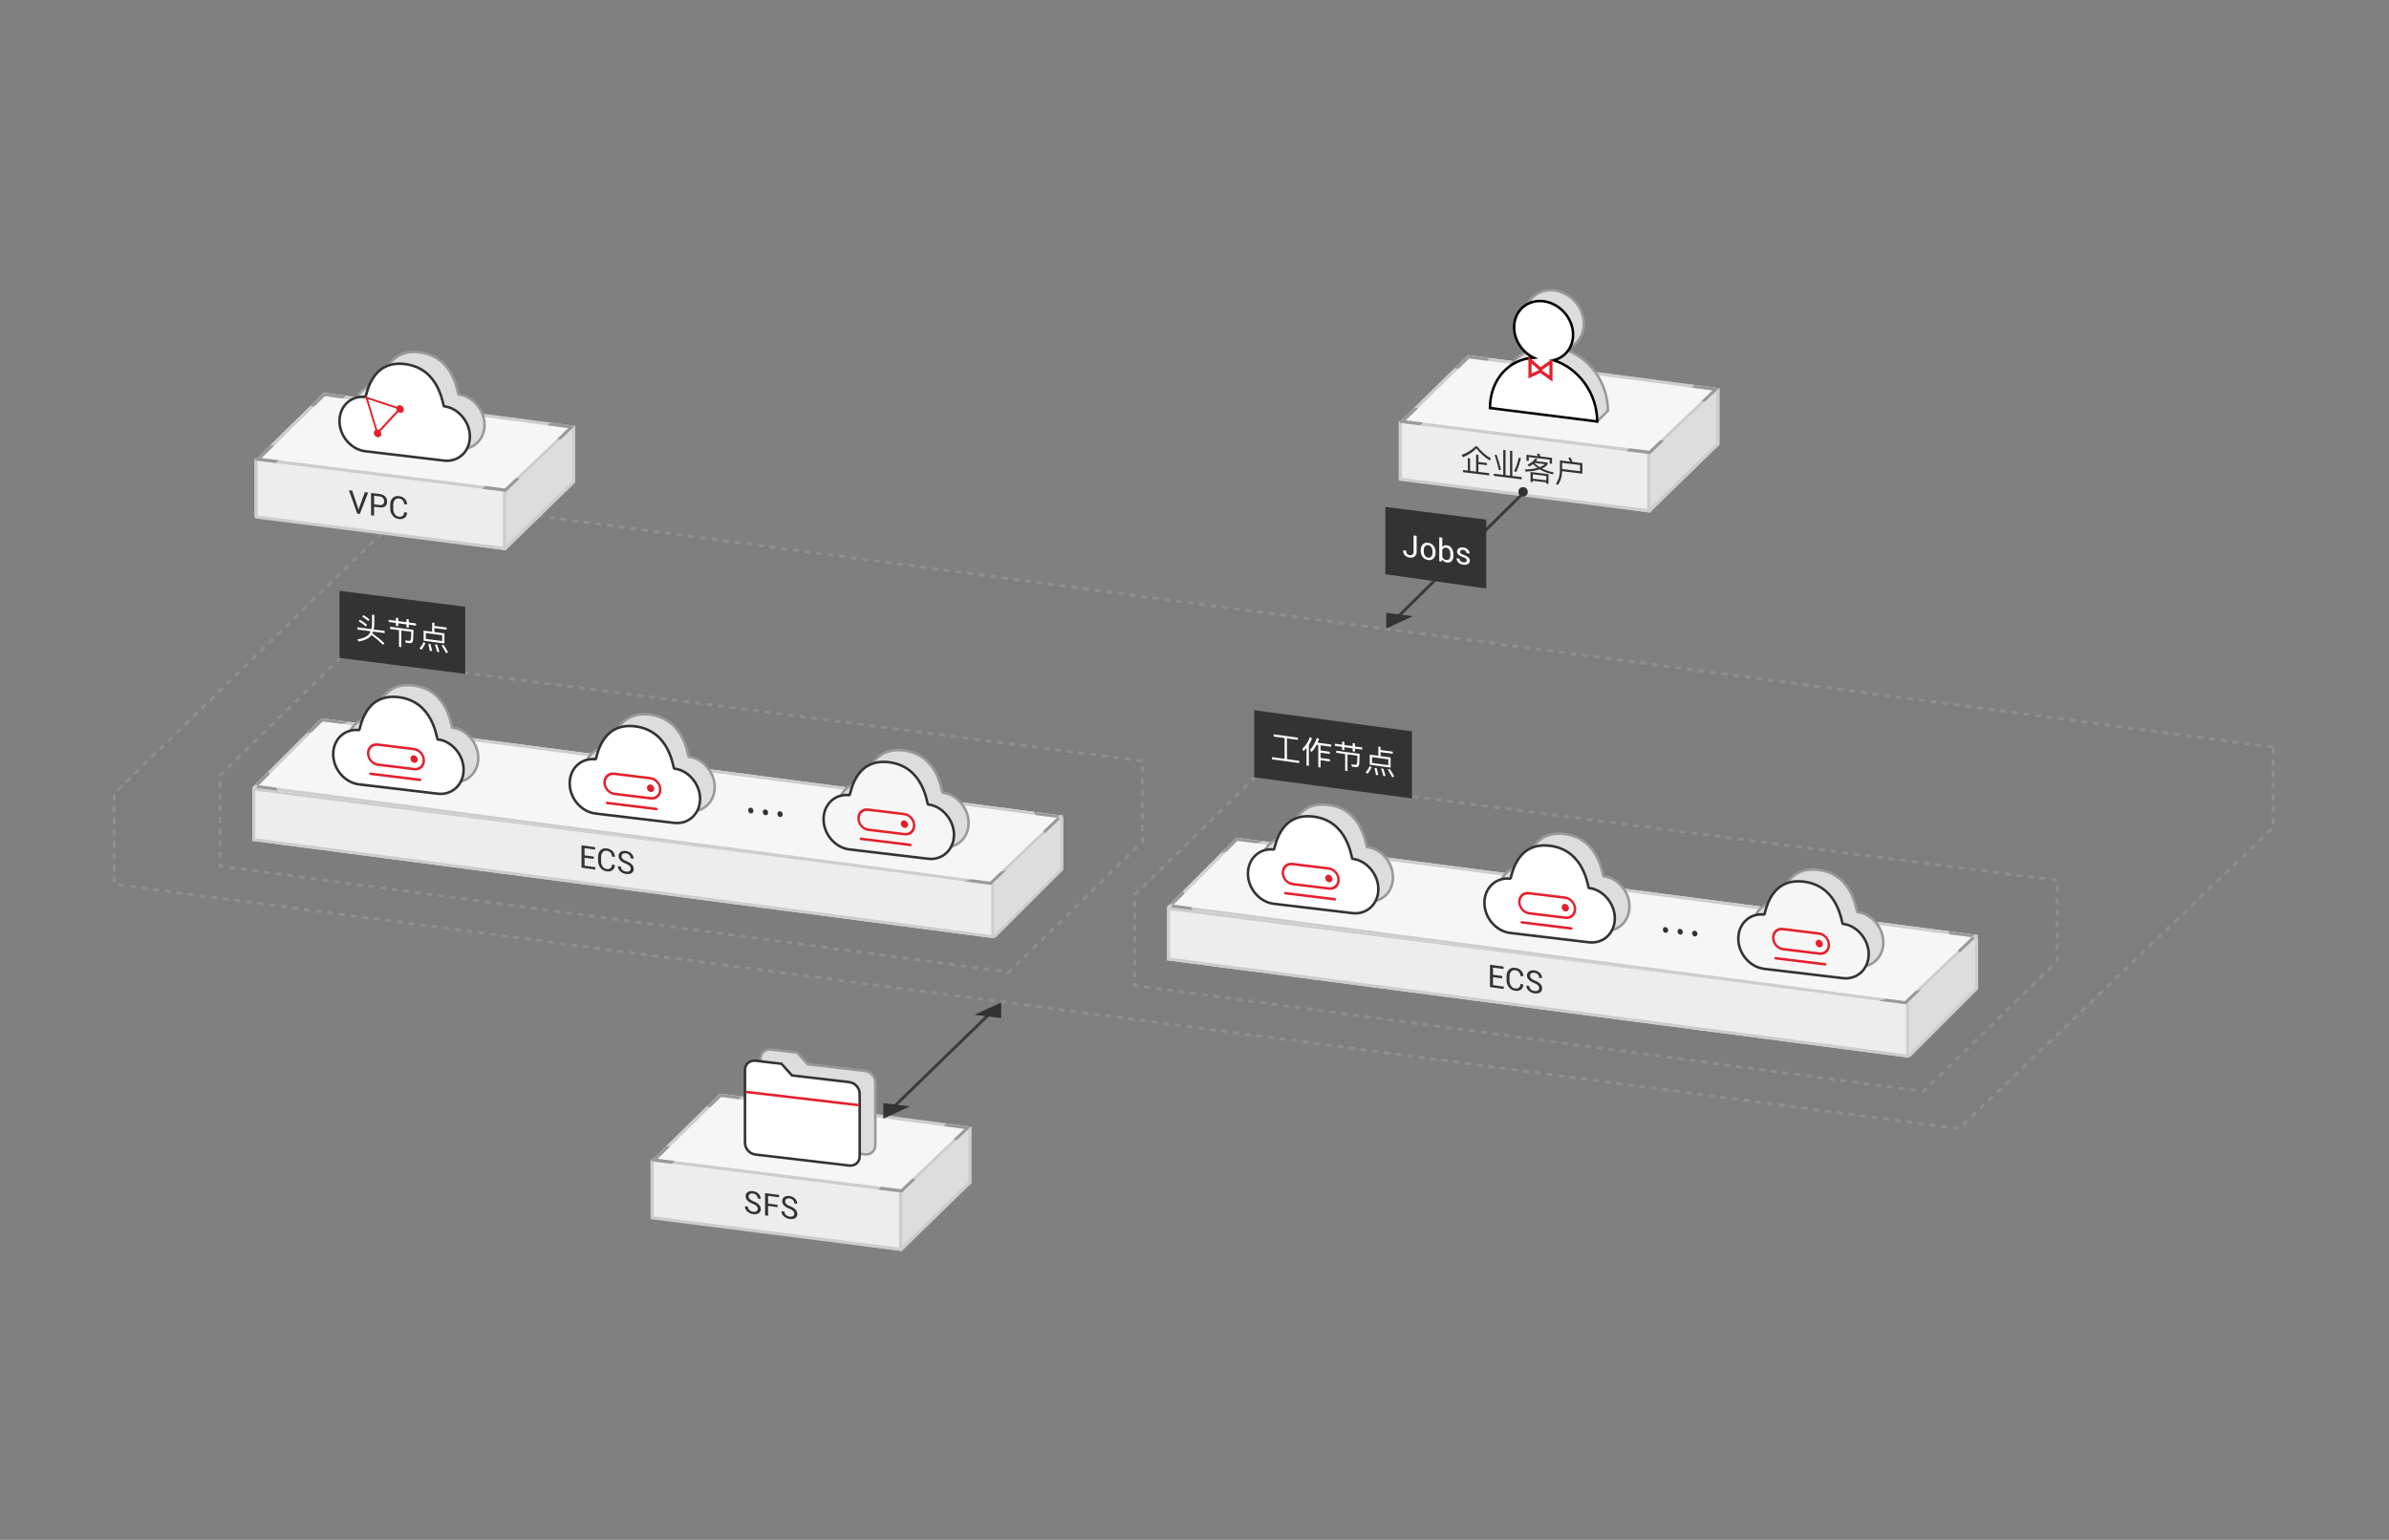 <?xml version="1.0" encoding="UTF-8" standalone="no"?>
<svg width="760px" height="490px" viewBox="0 0 760 490" version="1.1" xmlns="http://www.w3.org/2000/svg" xmlns:xlink="http://www.w3.org/1999/xlink">
    <rect x="0" y="0" width="760" height="490" fill="#808080" stroke="none"/>
    <!-- Generator: Sketch 46.2 (44496) - http://www.bohemiancoding.com/sketch -->
    <title>HPC  HPC  HPC 中文</title>
    <desc>Created with Sketch.</desc>
    <defs>
        <polyline id="path-1" points="0.301 22.569 0.301 39.569 236.301 70.569 236.301 52.569"></polyline>
        <polygon id="path-2" points="22.301 0.569 258.301 31.569 235.301 53.569 0.301 22.569"></polygon>
        <polyline id="path-3" points="0.301 22.569 0.301 39.569 236.301 70.569 236.301 52.569"></polyline>
        <polygon id="path-4" points="22.301 0.569 258.301 31.569 235.301 53.569 0.301 22.569"></polygon>
    </defs>
    <g id="架构图" stroke="none" stroke-width="1" fill="none" fill-rule="evenodd">
        <g id="2-SFS" transform="translate(-2485, -2468)">
            <g id="Group-20" transform="translate(2521, 2560)">
                <g id="Group-14-Copy">
                    <path d="M687.107,145.742 L96.357,67.031 L0.348,160.574 L0.348,189.352 L587.244,267.139 L687.107,171.343 L687.107,145.742 Z" id="Combined-Shape-Copy-8" stroke="#999999" stroke-width="0.931" fill-opacity="0.05" fill="#666666" opacity="0.582" stroke-dasharray="1.863"></path>
                    <path d="M327.406,150.15 L72.605,117 L34,154.715 L34,183.608 L284.947,217.318 L327.406,175.846 L327.406,150.15 Z" id="Combined-Shape-Copy-8" stroke="#999999" stroke-width="0.931" fill-opacity="0.05" fill="#666666" opacity="0.582" stroke-dasharray="1.863"></path>
                    <path d="M618.406,188.15 L363.605,155 L325,192.715 L325,221.608 L575.947,255.318 L618.406,213.846 L618.406,188.15 Z" id="Combined-Shape-Copy-9" stroke="#999999" stroke-width="0.931" fill-opacity="0.05" fill="#666666" opacity="0.582" stroke-dasharray="1.863"></path>
                    <g id="ECS-Copy" transform="translate(44, 126)">
                        <g id="Group-Copy" transform="translate(0, 10)">
                            <polyline id="Rectangle-29-Copy-4" fill="#DDDDDD" points="235.801 52.569 235.801 70.069 257.801 49.069 257.801 31.569"></polyline>
                            <g id="Rectangle-29-Copy-4">
                                <use fill="#EDEDED" fill-rule="evenodd" xlink:href="#path-1"></use>
                                <path stroke="#CDCDCD" stroke-width="0.931" d="M0.767,23.098 L0.767,39.161 L235.835,70.038 L235.835,52.979 L0.767,23.098 Z"></path>
                            </g>
                            <g id="Rectangle-29-Copy-4">
                                <use fill="#F6F6F7" fill-rule="evenodd" xlink:href="#path-2"></use>
                                <path stroke="#CDCDCD" stroke-width="0.931" d="M22.468,1.061 L1.298,22.231 L235.14,53.078 L257.277,31.904 L22.468,1.061 Z"></path>
                            </g>
                            <path d="M257.437,32.395 L252.362,37.25 L251.92,36.383 L256.252,32.24 L257.437,32.395 Z M257.116,31.414 L248.833,30.326 L249.346,31.332 L256.252,32.24 L257.116,31.414 Z M257.437,32.395 L252.362,37.25 L251.92,36.383 L256.252,32.24 L257.437,32.395 Z M257.116,31.414 L248.833,30.326 L249.346,31.332 L256.252,32.24 L257.116,31.414 Z M238.308,49.404 L240.168,48.913 L235.301,53.569 L226.781,52.445 L229.155,51.819 L234.98,52.587 L238.308,49.404 Z M238.308,49.404 L240.168,48.913 L235.301,53.569 L226.781,52.445 L229.155,51.819 L234.98,52.587 L238.308,49.404 Z M5.797,18.39 L5.365,17.505 L1.131,21.739 L2.295,21.893 L5.797,18.39 Z M2.295,21.893 L7.871,22.628 L8.362,23.633 L1.465,22.723 L2.295,21.893 Z M5.797,18.39 L5.365,17.505 L1.131,21.739 L2.295,21.893 L5.797,18.39 Z M7.871,22.628 L8.362,23.633 L1.465,22.723 L2.295,21.893 L7.871,22.628 Z M28.691,2.348 L31.003,1.712 L22.301,0.569 L17.424,5.446 L19.241,4.946 L22.635,1.553 L28.691,2.348 Z M28.691,2.348 L31.003,1.712 L22.301,0.569 L17.424,5.446 L19.241,4.946 L22.635,1.553 L28.691,2.348 Z" id="Rectangle-29-Copy-4" fill="#999999" fill-rule="nonzero"></path>
                            <polyline id="Path-3" stroke="#CDCDCD" points="257.801 32.069 257.801 48.569 236.301 70.069"></polyline>
                        </g>
                        <g id="Group" transform="translate(26, 0)">
                            <path d="M37.899,13.557 C37.523,13.523 36.69,1.442 25.4,0.102 C14.316,-1.214 13.278,10.634 12.902,10.59 C8.348,10.049 4.657,13.477 4.657,18.244 C4.657,23.012 8.348,27.315 12.902,27.856 L37.899,30.823 C42.452,31.364 46.144,27.937 46.144,23.17 C46.144,18.402 42.261,13.972 37.899,13.557 Z" id="Fill-1-Copy" stroke="#999999" stroke-width="0.81" fill="#DDDDDD"></path>
                            <path d="M33.243,17.297 C32.866,17.263 32.033,5.182 20.744,3.842 C9.659,2.526 8.621,14.374 8.245,14.33 C3.692,13.789 0,17.217 0,21.984 C0,26.752 3.692,31.055 8.245,31.596 L33.243,34.563 C37.796,35.104 41.487,31.677 41.487,26.91 C41.487,22.142 37.604,17.711 33.243,17.297 Z" id="Fill-1" stroke="#333333" stroke-width="0.81" fill="#FFFFFF"></path>
                            <g id="服务图标3.0_弹性云服务器" transform="translate(19.835, 24.615) rotate(7) translate(-19.835, -24.615) translate(9.835, 19.115)" fill-rule="nonzero" fill="#E41F2B">
                                <path d="M18.368,9.658 L2.489,9.658 C2.275,9.658 2.125,9.836 2.155,10.054 C2.185,10.272 2.384,10.45 2.598,10.45 L18.476,10.45 C18.69,10.45 18.84,10.272 18.81,10.054 C18.78,9.836 18.582,9.658 18.368,9.658 Z M15.57,2.538 C14.927,2.538 14.479,3.07 14.569,3.725 C14.659,4.38 15.253,4.912 15.896,4.912 C16.538,4.912 16.987,4.38 16.897,3.725 C16.807,3.071 16.212,2.538 15.57,2.538 Z M15.244,0.165 L3.602,0.165 C1.674,0.165 0.329,1.759 0.599,3.725 C0.869,5.691 2.651,7.285 4.58,7.285 L16.222,7.285 C18.15,7.285 19.495,5.691 19.225,3.725 C18.955,1.759 17.173,0.165 15.244,0.165 Z M16.113,6.494 L4.471,6.494 C2.973,6.494 1.584,5.252 1.375,3.725 C1.165,2.198 2.213,0.956 3.711,0.956 L15.352,0.956 C16.85,0.956 18.239,2.198 18.449,3.725 C18.659,5.252 17.611,6.494 16.113,6.494 Z" id="Shape"></path>
                            </g>
                        </g>
                        <g id="Group" transform="translate(101.229, 9.285)">
                            <path d="M37.899,13.557 C37.523,13.523 36.69,1.442 25.4,0.102 C14.316,-1.214 13.278,10.634 12.902,10.59 C8.348,10.049 4.657,13.477 4.657,18.244 C4.657,23.012 8.348,27.315 12.902,27.856 L37.899,30.823 C42.452,31.364 46.144,27.937 46.144,23.17 C46.144,18.402 42.261,13.972 37.899,13.557 Z" id="Fill-1-Copy" stroke="#999999" stroke-width="0.81" fill="#DDDDDD"></path>
                            <path d="M33.243,17.297 C32.866,17.263 32.033,5.182 20.744,3.842 C9.659,2.526 8.621,14.374 8.245,14.33 C3.692,13.789 0,17.217 0,21.984 C0,26.752 3.692,31.055 8.245,31.596 L33.243,34.563 C37.796,35.104 41.487,31.677 41.487,26.91 C41.487,22.142 37.604,17.711 33.243,17.297 Z" id="Fill-1" stroke="#333333" stroke-width="0.81" fill="#FFFFFF"></path>
                            <g id="服务图标3.0_弹性云服务器" transform="translate(19.835, 24.615) rotate(7) translate(-19.835, -24.615) translate(9.835, 19.115)" fill-rule="nonzero" fill="#E41F2B">
                                <path d="M18.368,9.658 L2.489,9.658 C2.275,9.658 2.125,9.836 2.155,10.054 C2.185,10.272 2.384,10.45 2.598,10.45 L18.476,10.45 C18.69,10.45 18.84,10.272 18.81,10.054 C18.78,9.836 18.582,9.658 18.368,9.658 Z M15.57,2.538 C14.927,2.538 14.479,3.07 14.569,3.725 C14.659,4.38 15.253,4.912 15.896,4.912 C16.538,4.912 16.987,4.38 16.897,3.725 C16.807,3.071 16.212,2.538 15.57,2.538 Z M15.244,0.165 L3.602,0.165 C1.674,0.165 0.329,1.759 0.599,3.725 C0.869,5.691 2.651,7.285 4.58,7.285 L16.222,7.285 C18.15,7.285 19.495,5.691 19.225,3.725 C18.955,1.759 17.173,0.165 15.244,0.165 Z M16.113,6.494 L4.471,6.494 C2.973,6.494 1.584,5.252 1.375,3.725 C1.165,2.198 2.213,0.956 3.711,0.956 L15.352,0.956 C16.85,0.956 18.239,2.198 18.449,3.725 C18.659,5.252 17.611,6.494 16.113,6.494 Z" id="Shape"></path>
                            </g>
                        </g>
                        <g id="Group" transform="translate(181.996, 20.7)">
                            <path d="M37.899,13.557 C37.523,13.523 36.69,1.442 25.4,0.102 C14.316,-1.214 13.278,10.634 12.902,10.59 C8.348,10.049 4.657,13.477 4.657,18.244 C4.657,23.012 8.348,27.315 12.902,27.856 L37.899,30.823 C42.452,31.364 46.144,27.937 46.144,23.17 C46.144,18.402 42.261,13.972 37.899,13.557 Z" id="Fill-1-Copy" stroke="#999999" stroke-width="0.81" fill="#DDDDDD"></path>
                            <path d="M33.243,17.297 C32.866,17.263 32.033,5.182 20.744,3.842 C9.659,2.526 8.621,14.374 8.245,14.33 C3.692,13.789 0,17.217 0,21.984 C0,26.752 3.692,31.055 8.245,31.596 L33.243,34.563 C37.796,35.104 41.487,31.677 41.487,26.91 C41.487,22.142 37.604,17.711 33.243,17.297 Z" id="Fill-1" stroke="#333333" stroke-width="0.81" fill="#F6F6F6"></path>
                            <g id="服务图标3.0_弹性云服务器" transform="translate(19.835, 24.615) rotate(7) translate(-19.835, -24.615) translate(9.835, 19.115)" fill-rule="nonzero" fill="#E41F2B">
                                <path d="M18.368,9.658 L2.489,9.658 C2.275,9.658 2.125,9.836 2.155,10.054 C2.185,10.272 2.384,10.45 2.598,10.45 L18.476,10.45 C18.69,10.45 18.84,10.272 18.81,10.054 C18.78,9.836 18.582,9.658 18.368,9.658 Z M15.57,2.538 C14.927,2.538 14.479,3.07 14.569,3.725 C14.659,4.38 15.253,4.912 15.896,4.912 C16.538,4.912 16.987,4.38 16.897,3.725 C16.807,3.071 16.212,2.538 15.57,2.538 Z M15.244,0.165 L3.602,0.165 C1.674,0.165 0.329,1.759 0.599,3.725 C0.869,5.691 2.651,7.285 4.58,7.285 L16.222,7.285 C18.15,7.285 19.495,5.691 19.225,3.725 C18.955,1.759 17.173,0.165 15.244,0.165 Z M16.113,6.494 L4.471,6.494 C2.973,6.494 1.584,5.252 1.375,3.725 C1.165,2.198 2.213,0.956 3.711,0.956 L15.352,0.956 C16.85,0.956 18.239,2.198 18.449,3.725 C18.659,5.252 17.611,6.494 16.113,6.494 Z" id="Shape"></path>
                            </g>
                        </g>
                        <path d="M158.838,39.008 C158.6,38.978 158.405,39.032 158.251,39.198 C158.084,39.347 158,39.553 158,39.816 C158,40.079 158.084,40.305 158.251,40.511 C158.405,40.7 158.6,40.817 158.838,40.846 C159.075,40.875 159.284,40.808 159.452,40.659 C159.605,40.508 159.689,40.302 159.689,40.024 C159.689,39.761 159.605,39.535 159.452,39.346 C159.284,39.14 159.089,39.039 158.838,39.008 Z M163.5,39.582 C163.263,39.553 163.067,39.606 162.9,39.771 C162.732,39.92 162.662,40.128 162.662,40.39 C162.662,40.653 162.732,40.878 162.9,41.084 C163.067,41.275 163.263,41.391 163.5,41.421 C163.737,41.45 163.947,41.383 164.114,41.234 C164.268,41.083 164.352,40.877 164.352,40.599 C164.352,40.336 164.268,40.109 164.114,39.92 C163.947,39.714 163.737,39.611 163.5,39.582 Z M168.148,40.155 C167.911,40.126 167.716,40.179 167.548,40.344 C167.381,40.493 167.311,40.701 167.311,40.963 C167.311,41.226 167.381,41.451 167.548,41.657 C167.716,41.847 167.911,41.964 168.148,41.993 C168.386,42.023 168.581,41.954 168.749,41.805 C168.916,41.655 169,41.449 169,41.171 C169,40.909 168.916,40.682 168.749,40.492 C168.581,40.285 168.386,40.184 168.148,40.155 Z" id="…" fill="#333333"></path>
                    </g>
                    <g id="普通用户" transform="translate(409, 0)">
                        <g id="Group-3-Copy-6" transform="translate(0, 21)">
                            <g id="一个-copy-18">
                                <polygon id="Rectangle-6" fill="#F6F6F7" points="22 0 102 10.713 80 31.819 0 21.606"></polygon>
                                <polygon id="Rectangle-6" fill="#EDEDED" points="0 39.181 80 50.106 80 31.213 0 21"></polygon>
                                <polygon id="Line" fill="#CDCDCD" fill-rule="nonzero" points="1 39.059 1 21.5 0 21.5 0 39.941 80 50.126 80 30.559 79 30.559 79 48.992"></polygon>
                                <path d="M22.355,1.053 L2.171,20.769 L79.645,30.447 L99.829,11.231 L22.355,1.053 Z M22,0 L102,10.5 L80,31.5 L0,21.5 L22,0 Z" id="Rectangle-6" fill="#CDCDCD" fill-rule="nonzero"></path>
                                <path d="M94.164,9.472 L102,10.5 L97.478,14.817 L96.237,14.651 L99.829,11.231 L93.242,10.366 L94.164,9.472 Z M28.95,0.912 L22,0 L17.738,4.165 L18.997,4.333 L22.355,1.053 L28.032,1.799 L28.95,0.912 Z M72.405,30.551 L80,31.5 L84.453,27.25 L83.181,27.081 L79.645,30.447 L73.327,29.657 L72.405,30.551 Z M6.765,22.346 L0,21.5 L4.923,16.689 L6.178,16.856 L2.171,20.769 L7.684,21.458 L6.765,22.346 Z" id="Combined-Shape" fill="#999999"></path>
                                <polygon id="Rectangle-6" fill="#DDDDDD" points="102 28.5 102 10.5 80 31.5 80 49.787"></polygon>
                                <polygon id="Path-13" fill="#CDCDCD" fill-rule="nonzero" points="80 48.5 80 50 102 28.5 102 10.5 101 11.5 101 28.092"></polygon>
                            </g>
                        </g>
                        <g id="会员-copy-12" transform="translate(29, 0)">
                            <path d="M11.085,8.704 C11.085,3.479 15.284,-0.229 20.464,0.422 C25.645,1.072 29.844,5.835 29.844,11.06 C29.844,15.157 27.261,18.322 23.648,19.183 C31.702,21.746 37.518,29.837 37.518,38.684 C36.239,39.99 34.96,41.28 34.107,42.14 C20.891,38.7 17.281,37.84 3.411,34.4 C3.411,25.554 9.227,18.924 17.281,18.383 C13.668,16.615 11.085,12.801 11.085,8.704 Z" id="Combined-Shape" stroke="#999999" stroke-width="0.8" fill="#DDDDDD"></path>
                            <path d="M7.674,12.144 C7.674,6.919 11.873,3.211 17.054,3.862 C22.234,4.512 26.433,9.275 26.433,14.5 C26.433,18.597 23.85,21.762 20.237,22.623 C28.291,25.186 34.107,33.277 34.107,42.124 C16.616,39.927 14.867,39.707 0,37.84 C0,28.994 5.816,22.364 13.871,21.823 C10.257,20.055 7.674,16.241 7.674,12.144 Z" id="Combined-Shape" stroke="#000000" stroke-width="0.8" fill="#FFFFFF"></path>
                            <polygon id="Path-27" stroke="#E41F2B" points="12.726 27.633 12.726 22.555 16.06 25.479 19.397 23.128 19.397 28.481 16.062 26.109"></polygon>
                        </g>
                    </g>
                    <path d="M433.41,50 L433.93,50.064 C435.2,51.62 436.66,52.899 438.31,53.901 L437.92,54.543 C436.26,53.49 434.85,52.197 433.67,50.672 C432.59,51.839 431.16,52.784 429.38,53.506 L429,52.769 C430.76,52.105 432.23,51.175 433.41,50 Z M433.59,52.662 L434.32,52.752 L434.32,55.002 L437.05,55.337 L437.05,56.027 L434.32,55.692 L434.32,58.152 L437.77,58.575 L437.77,59.275 L429.45,58.254 L429.45,57.554 L430.96,57.739 L430.96,53.779 L431.67,53.867 L431.67,57.827 L433.59,58.062 L433.59,52.662 Z M442.22,51.151 L442.95,51.24 L442.95,59.19 L444.37,59.364 L444.37,51.414 L445.1,51.504 L445.1,59.454 L448.1,59.822 L448.1,60.522 L439.24,59.435 L439.24,58.735 L442.22,59.101 L442.22,51.151 Z M447.19,53.58 L447.83,53.839 C447.43,55.53 446.93,56.988 446.32,58.224 L445.67,57.914 C446.25,56.805 446.76,55.358 447.19,53.58 Z M440.1,52.691 C440.62,54.104 441.09,55.712 441.5,57.512 L440.84,57.601 C440.48,55.957 440.03,54.362 439.49,52.816 L440.1,52.691 Z M456.61,58.886 L456.61,62.016 L455.91,61.93 L455.91,61.5 L451.61,60.973 L451.61,61.403 L450.91,61.317 L450.91,58.187 L456.61,58.886 Z M451.61,60.323 L455.91,60.85 L455.91,59.45 L451.61,58.923 L451.61,60.323 Z M452.41,53.911 L453.11,54.147 C452.96,54.358 452.81,54.56 452.65,54.75 L456.34,55.203 L456.34,55.783 C455.93,56.302 455.34,56.73 454.57,57.076 C455.66,57.639 456.88,58.049 458.23,58.315 L458.07,58.945 C456.47,58.629 455.06,58.106 453.82,57.354 C452.64,57.749 451.15,57.986 449.35,58.075 L449.08,57.402 C450.69,57.34 452.03,57.174 453.09,56.884 C452.58,56.521 452.11,56.124 451.68,55.691 C451.29,55.993 450.87,56.252 450.43,56.478 L449.97,55.861 C450.96,55.413 451.77,54.762 452.41,53.911 Z M453.83,56.655 C454.52,56.399 455.07,56.077 455.48,55.707 L452.13,55.296 L452.1,55.323 C452.63,55.828 453.21,56.269 453.83,56.655 Z M457.73,53.703 L457.73,55.593 L457,55.504 L457,54.264 L450.34,53.447 L450.34,54.687 L449.61,54.597 L449.61,52.707 L453.27,53.156 C453.15,52.881 453.03,52.637 452.9,52.411 L453.69,52.388 C453.81,52.642 453.92,52.936 454.04,53.251 L457.73,53.703 Z M466.66,55.989 L460.95,55.288 L460.95,57.238 L466.66,57.939 L466.66,55.989 Z M460.95,57.938 C460.9,59.722 460.43,61.204 459.53,62.384 L459,61.839 C459.81,60.818 460.22,59.409 460.24,57.621 L460.24,54.491 L463.5,54.891 C463.32,54.449 463.13,54.036 462.92,53.65 L463.69,53.624 C463.87,54.026 464.05,54.478 464.23,54.981 L467.39,55.368 L467.39,58.728 L460.95,57.938 Z" id="企业客户" fill="#333333"></path>
                    <g id="ECS-Copy-2" transform="translate(335, 164)">
                        <g id="Group-Copy" transform="translate(0, 10)">
                            <polyline id="Rectangle-29-Copy-4" fill="#DDDDDD" points="235.801 52.569 235.801 70.069 257.801 49.069 257.801 31.569"></polyline>
                            <g id="Rectangle-29-Copy-4">
                                <use fill="#EDEDED" fill-rule="evenodd" xlink:href="#path-3"></use>
                                <path stroke="#CDCDCD" stroke-width="0.931" d="M0.767,23.098 L0.767,39.161 L235.835,70.038 L235.835,52.979 L0.767,23.098 Z"></path>
                            </g>
                            <g id="Rectangle-29-Copy-4">
                                <use fill="#F6F6F7" fill-rule="evenodd" xlink:href="#path-4"></use>
                                <path stroke="#CDCDCD" stroke-width="0.931" d="M22.468,1.061 L1.298,22.231 L235.14,53.078 L257.277,31.904 L22.468,1.061 Z"></path>
                            </g>
                            <path d="M257.437,32.395 L252.362,37.25 L251.92,36.383 L256.252,32.24 L257.437,32.395 Z M257.116,31.414 L248.833,30.326 L249.346,31.332 L256.252,32.24 L257.116,31.414 Z M257.437,32.395 L252.362,37.25 L251.92,36.383 L256.252,32.24 L257.437,32.395 Z M257.116,31.414 L248.833,30.326 L249.346,31.332 L256.252,32.24 L257.116,31.414 Z M238.308,49.404 L240.168,48.913 L235.301,53.569 L226.781,52.445 L229.155,51.819 L234.98,52.587 L238.308,49.404 Z M238.308,49.404 L240.168,48.913 L235.301,53.569 L226.781,52.445 L229.155,51.819 L234.98,52.587 L238.308,49.404 Z M5.797,18.39 L5.365,17.505 L1.131,21.739 L2.295,21.893 L5.797,18.39 Z M2.295,21.893 L7.871,22.628 L8.362,23.633 L1.465,22.723 L2.295,21.893 Z M5.797,18.39 L5.365,17.505 L1.131,21.739 L2.295,21.893 L5.797,18.39 Z M7.871,22.628 L8.362,23.633 L1.465,22.723 L2.295,21.893 L7.871,22.628 Z M28.691,2.348 L31.003,1.712 L22.301,0.569 L17.424,5.446 L19.241,4.946 L22.635,1.553 L28.691,2.348 Z M28.691,2.348 L31.003,1.712 L22.301,0.569 L17.424,5.446 L19.241,4.946 L22.635,1.553 L28.691,2.348 Z" id="Rectangle-29-Copy-4" fill="#999999" fill-rule="nonzero"></path>
                            <polyline id="Path-3" stroke="#CDCDCD" points="257.801 32.069 257.801 48.569 236.301 70.069"></polyline>
                        </g>
                        <g id="Group" transform="translate(26, 0)">
                            <path d="M37.899,13.557 C37.523,13.523 36.69,1.442 25.4,0.102 C14.316,-1.214 13.278,10.634 12.902,10.59 C8.348,10.049 4.657,13.477 4.657,18.244 C4.657,23.012 8.348,27.315 12.902,27.856 L37.899,30.823 C42.452,31.364 46.144,27.937 46.144,23.17 C46.144,18.402 42.261,13.972 37.899,13.557 Z" id="Fill-1-Copy" stroke="#999999" stroke-width="0.81" fill="#DDDDDD"></path>
                            <path d="M33.243,17.297 C32.866,17.263 32.033,5.182 20.744,3.842 C9.659,2.526 8.621,14.374 8.245,14.33 C3.692,13.789 0,17.217 0,21.984 C0,26.752 3.692,31.055 8.245,31.596 L33.243,34.563 C37.796,35.104 41.487,31.677 41.487,26.91 C41.487,22.142 37.604,17.711 33.243,17.297 Z" id="Fill-1" stroke="#333333" stroke-width="0.81" fill="#FFFFFF"></path>
                            <g id="服务图标3.0_弹性云服务器" transform="translate(19.835, 24.615) rotate(7) translate(-19.835, -24.615) translate(9.835, 19.115)" fill-rule="nonzero" fill="#E41F2B">
                                <path d="M18.368,9.658 L2.489,9.658 C2.275,9.658 2.125,9.836 2.155,10.054 C2.185,10.272 2.384,10.45 2.598,10.45 L18.476,10.45 C18.69,10.45 18.84,10.272 18.81,10.054 C18.78,9.836 18.582,9.658 18.368,9.658 Z M15.57,2.538 C14.927,2.538 14.479,3.07 14.569,3.725 C14.659,4.38 15.253,4.912 15.896,4.912 C16.538,4.912 16.987,4.38 16.897,3.725 C16.807,3.071 16.212,2.538 15.57,2.538 Z M15.244,0.165 L3.602,0.165 C1.674,0.165 0.329,1.759 0.599,3.725 C0.869,5.691 2.651,7.285 4.58,7.285 L16.222,7.285 C18.15,7.285 19.495,5.691 19.225,3.725 C18.955,1.759 17.173,0.165 15.244,0.165 Z M16.113,6.494 L4.471,6.494 C2.973,6.494 1.584,5.252 1.375,3.725 C1.165,2.198 2.213,0.956 3.711,0.956 L15.352,0.956 C16.85,0.956 18.239,2.198 18.449,3.725 C18.659,5.252 17.611,6.494 16.113,6.494 Z" id="Shape"></path>
                            </g>
                        </g>
                        <g id="Group" transform="translate(101.229, 9.285)">
                            <path d="M37.899,13.557 C37.523,13.523 36.69,1.442 25.4,0.102 C14.316,-1.214 13.278,10.634 12.902,10.59 C8.348,10.049 4.657,13.477 4.657,18.244 C4.657,23.012 8.348,27.315 12.902,27.856 L37.899,30.823 C42.452,31.364 46.144,27.937 46.144,23.17 C46.144,18.402 42.261,13.972 37.899,13.557 Z" id="Fill-1-Copy" stroke="#999999" stroke-width="0.81" fill="#DDDDDD"></path>
                            <path d="M33.243,17.297 C32.866,17.263 32.033,5.182 20.744,3.842 C9.659,2.526 8.621,14.374 8.245,14.33 C3.692,13.789 0,17.217 0,21.984 C0,26.752 3.692,31.055 8.245,31.596 L33.243,34.563 C37.796,35.104 41.487,31.677 41.487,26.91 C41.487,22.142 37.604,17.711 33.243,17.297 Z" id="Fill-1" stroke="#333333" stroke-width="0.81" fill="#FFFFFF"></path>
                            <g id="服务图标3.0_弹性云服务器" transform="translate(19.835, 24.615) rotate(7) translate(-19.835, -24.615) translate(9.835, 19.115)" fill-rule="nonzero" fill="#E41F2B">
                                <path d="M18.368,9.658 L2.489,9.658 C2.275,9.658 2.125,9.836 2.155,10.054 C2.185,10.272 2.384,10.45 2.598,10.45 L18.476,10.45 C18.69,10.45 18.84,10.272 18.81,10.054 C18.78,9.836 18.582,9.658 18.368,9.658 Z M15.57,2.538 C14.927,2.538 14.479,3.07 14.569,3.725 C14.659,4.38 15.253,4.912 15.896,4.912 C16.538,4.912 16.987,4.38 16.897,3.725 C16.807,3.071 16.212,2.538 15.57,2.538 Z M15.244,0.165 L3.602,0.165 C1.674,0.165 0.329,1.759 0.599,3.725 C0.869,5.691 2.651,7.285 4.58,7.285 L16.222,7.285 C18.15,7.285 19.495,5.691 19.225,3.725 C18.955,1.759 17.173,0.165 15.244,0.165 Z M16.113,6.494 L4.471,6.494 C2.973,6.494 1.584,5.252 1.375,3.725 C1.165,2.198 2.213,0.956 3.711,0.956 L15.352,0.956 C16.85,0.956 18.239,2.198 18.449,3.725 C18.659,5.252 17.611,6.494 16.113,6.494 Z" id="Shape"></path>
                            </g>
                        </g>
                        <g id="Group" transform="translate(181.996, 20.7)">
                            <path d="M37.899,13.557 C37.523,13.523 36.69,1.442 25.4,0.102 C14.316,-1.214 13.278,10.634 12.902,10.59 C8.348,10.049 4.657,13.477 4.657,18.244 C4.657,23.012 8.348,27.315 12.902,27.856 L37.899,30.823 C42.452,31.364 46.144,27.937 46.144,23.17 C46.144,18.402 42.261,13.972 37.899,13.557 Z" id="Fill-1-Copy" stroke="#999999" stroke-width="0.81" fill="#DDDDDD"></path>
                            <path d="M33.243,17.297 C32.866,17.263 32.033,5.182 20.744,3.842 C9.659,2.526 8.621,14.374 8.245,14.33 C3.692,13.789 0,17.217 0,21.984 C0,26.752 3.692,31.055 8.245,31.596 L33.243,34.563 C37.796,35.104 41.487,31.677 41.487,26.91 C41.487,22.142 37.604,17.711 33.243,17.297 Z" id="Fill-1" stroke="#333333" stroke-width="0.81" fill="#F6F6F6"></path>
                            <g id="服务图标3.0_弹性云服务器" transform="translate(19.835, 24.615) rotate(7) translate(-19.835, -24.615) translate(9.835, 19.115)" fill-rule="nonzero" fill="#E41F2B">
                                <path d="M18.368,9.658 L2.489,9.658 C2.275,9.658 2.125,9.836 2.155,10.054 C2.185,10.272 2.384,10.45 2.598,10.45 L18.476,10.45 C18.69,10.45 18.84,10.272 18.81,10.054 C18.78,9.836 18.582,9.658 18.368,9.658 Z M15.57,2.538 C14.927,2.538 14.479,3.07 14.569,3.725 C14.659,4.38 15.253,4.912 15.896,4.912 C16.538,4.912 16.987,4.38 16.897,3.725 C16.807,3.071 16.212,2.538 15.57,2.538 Z M15.244,0.165 L3.602,0.165 C1.674,0.165 0.329,1.759 0.599,3.725 C0.869,5.691 2.651,7.285 4.58,7.285 L16.222,7.285 C18.15,7.285 19.495,5.691 19.225,3.725 C18.955,1.759 17.173,0.165 15.244,0.165 Z M16.113,6.494 L4.471,6.494 C2.973,6.494 1.584,5.252 1.375,3.725 C1.165,2.198 2.213,0.956 3.711,0.956 L15.352,0.956 C16.85,0.956 18.239,2.198 18.449,3.725 C18.659,5.252 17.611,6.494 16.113,6.494 Z" id="Shape"></path>
                            </g>
                        </g>
                        <path d="M158.838,39.008 C158.6,38.978 158.405,39.032 158.251,39.198 C158.084,39.347 158,39.553 158,39.816 C158,40.079 158.084,40.305 158.251,40.511 C158.405,40.7 158.6,40.817 158.838,40.846 C159.075,40.875 159.284,40.808 159.452,40.659 C159.605,40.508 159.689,40.302 159.689,40.024 C159.689,39.761 159.605,39.535 159.452,39.346 C159.284,39.14 159.089,39.039 158.838,39.008 Z M163.5,39.582 C163.263,39.553 163.067,39.606 162.9,39.771 C162.732,39.92 162.662,40.128 162.662,40.39 C162.662,40.653 162.732,40.878 162.9,41.084 C163.067,41.275 163.263,41.391 163.5,41.421 C163.737,41.45 163.947,41.383 164.114,41.234 C164.268,41.083 164.352,40.877 164.352,40.599 C164.352,40.336 164.268,40.109 164.114,39.92 C163.947,39.714 163.737,39.611 163.5,39.582 Z M168.148,40.155 C167.911,40.126 167.716,40.179 167.548,40.344 C167.381,40.493 167.311,40.701 167.311,40.963 C167.311,41.226 167.381,41.451 167.548,41.657 C167.716,41.847 167.911,41.964 168.148,41.993 C168.386,42.023 168.581,41.954 168.749,41.805 C168.916,41.655 169,41.449 169,41.171 C169,40.909 168.916,40.682 168.749,40.492 C168.581,40.285 168.386,40.184 168.148,40.155 Z" id="…" fill="#333333"></path>
                    </g>
                    <g id="SFS" transform="translate(171, 241)">
                        <g id="一个-copy-27" transform="translate(0, 15)">
                            <polygon id="Rectangle-6" fill="#F6F6F7" points="22 0 102 10.713 80 31.819 0 21.606"></polygon>
                            <polygon id="Rectangle-6" fill="#EDEDED" points="0 39.181 80 50.106 80 31.213 0 21"></polygon>
                            <polygon id="Line" fill="#CDCDCD" fill-rule="nonzero" points="1 39.059 1 21.5 0 21.5 0 39.941 80 50.126 80 30.559 79 30.559 79 48.992"></polygon>
                            <path d="M22.355,1.053 L2.171,20.769 L79.645,30.447 L99.829,11.231 L22.355,1.053 Z M22,0 L102,10.5 L80,31.5 L0,21.5 L22,0 Z" id="Rectangle-6" fill="#CDCDCD" fill-rule="nonzero"></path>
                            <path d="M94.164,9.472 L102,10.5 L97.478,14.817 L96.237,14.651 L99.829,11.231 L93.242,10.366 L94.164,9.472 Z M28.95,0.912 L22,0 L17.738,4.165 L18.997,4.333 L22.355,1.053 L28.032,1.799 L28.95,0.912 Z M72.405,30.551 L80,31.5 L84.453,27.25 L83.181,27.081 L79.645,30.447 L73.327,29.657 L72.405,30.551 Z M6.765,22.346 L0,21.5 L4.923,16.689 L6.178,16.856 L2.171,20.769 L7.684,21.458 L6.765,22.346 Z" id="Combined-Shape" fill="#999999"></path>
                            <polygon id="Rectangle-6" fill="#DDDDDD" points="102 28.5 102 10.5 80 31.5 80 49.787"></polygon>
                            <polygon id="Path-13" fill="#CDCDCD" fill-rule="nonzero" points="80 48.5 80 50 102 28.5 102 10.5 101 11.5 101 28.092"></polygon>
                        </g>
                        <g id="Page-1" transform="translate(30, 0)" stroke-width="0.8">
                            <path d="M19.902,5.649 L16.585,1.943 L8.293,0.972 C6.461,0.757 4.976,2.068 4.976,3.9 L4.976,27.12 C4.976,28.951 6.461,30.611 8.293,30.825 L38.146,34.323 C39.978,34.538 41.463,33.227 41.463,31.395 L41.463,11.492 C41.463,9.66 39.978,8.001 38.146,7.787 L19.902,5.649 Z" id="Path-Copy-2" stroke="#999999" fill="#DDDDDD"></path>
                            <path d="M14.927,9.212 L11.61,5.507 L3.317,4.535 C1.485,4.32 0,5.632 0,7.463 L0,30.683 C0,32.515 1.485,34.174 3.317,34.389 L33.171,37.887 C35.003,38.101 36.488,36.79 36.488,34.958 L36.488,15.056 C36.488,13.224 35.003,11.565 33.171,11.35 L14.927,9.212 Z" id="Path" stroke="#333333" fill="#FFFFFF"></path>
                            <path d="M0.317,14.466 L36.148,18.665" id="Path-2" stroke="#E41F2B"></path>
                        </g>
                    </g>
                    <path d="M246,262.486 L281.49,228 L246,262.486 Z" id="Path-19-Copy-23" stroke="#333333" stroke-width="0.931" opacity="0.894"></path>
                    <polygon id="Path-8-Copy-16" fill="#333333" points="245 259 253.5 260.062 245 263.979"></polygon>
                    <g id="Group-21" transform="translate(405, 63)">
                        <circle id="Oval-2-Copy-10" fill="#333333" transform="translate(43.526, 1.526) rotate(1) translate(-43.526, -1.526) " cx="43.526" cy="1.526" r="1.5"></circle>
                        <path d="M2.576,42.385 L44.496,1 L2.576,42.385 Z" id="Path-19-Copy-22" stroke="#333333" stroke-width="0.931" opacity="0.894"></path>
                        <polygon id="Path-8-Copy-16" fill="#333333" points="0 40 8.5 41.062 0 44.979"></polygon>
                    </g>
                    <polygon id="Path-8-Copy-7" fill="#333333" transform="translate(278.25, 229.49) scale(-1, -1) rotate(-360) translate(-278.25, -229.49) " points="274 227 282.5 228.062 274 231.979"></polygon>
                    <g id="Group-10-Copy" transform="translate(45, 20)">
                        <g id="Group-3" transform="translate(0, 13)">
                            <g id="Group-2">
                                <g id="一个">
                                    <polygon id="Rectangle-6" fill="#F6F6F7" points="22 0 102 10.713 80 31.819 0 21.606"></polygon>
                                    <polygon id="Rectangle-6" fill="#EDEDED" points="0 39.181 80 50.106 80 31.213 0 21"></polygon>
                                    <polygon id="Line" fill="#CDCDCD" fill-rule="nonzero" points="1 39.059 1 21.5 0 21.5 0 39.941 80 50.126 80 30.559 79 30.559 79 48.992"></polygon>
                                    <path d="M22.355,1.053 L2.171,20.769 L79.645,30.447 L99.829,11.231 L22.355,1.053 Z M22,0 L102,10.5 L80,31.5 L0,21.5 L22,0 Z" id="Rectangle-6" fill="#CDCDCD" fill-rule="nonzero"></path>
                                    <path d="M94.164,9.472 L102,10.5 L97.478,14.817 L96.237,14.651 L99.829,11.231 L93.242,10.366 L94.164,9.472 Z M28.95,0.912 L22,0 L17.738,4.165 L18.997,4.333 L22.355,1.053 L28.032,1.799 L28.95,0.912 Z M72.405,30.551 L80,31.5 L84.453,27.25 L83.181,27.081 L79.645,30.447 L73.327,29.657 L72.405,30.551 Z M6.765,22.346 L0,21.5 L4.923,16.689 L6.178,16.856 L2.171,20.769 L7.684,21.458 L6.765,22.346 Z" id="Combined-Shape" fill="#999999"></path>
                                    <polygon id="Rectangle-6" fill="#DDDDDD" points="102 28.5 102 10.5 80 31.5 80 49.787"></polygon>
                                    <polygon id="Path-13" fill="#CDCDCD" fill-rule="nonzero" points="80 48.5 80 50 102 28.5 102 10.5 101 11.5 101 28.092"></polygon>
                                </g>
                            </g>
                        </g>
                        <g id="Group-8" transform="translate(27, 0)">
                            <path d="M37.899,13.557 C37.523,13.523 36.69,1.442 25.4,0.102 C14.316,-1.214 13.278,10.634 12.902,10.59 C8.348,10.049 4.657,13.477 4.657,18.244 C4.657,23.012 8.348,27.315 12.902,27.856 L37.899,30.823 C42.452,31.364 46.144,27.937 46.144,23.17 C46.144,18.402 42.261,13.972 37.899,13.557 Z" id="Fill-1-Copy" stroke="#999999" stroke-width="0.81" fill="#DDDDDD"></path>
                            <path d="M33.243,17.297 C32.866,17.263 32.033,5.182 20.744,3.842 C9.659,2.526 8.621,14.374 8.245,14.33 C3.692,13.789 -5.68434189e-14,17.217 -5.68434189e-14,21.984 C-5.68434189e-14,26.752 3.692,31.055 8.245,31.596 L33.243,34.563 C37.796,35.104 41.487,31.677 41.487,26.91 C41.487,22.142 37.604,17.711 33.243,17.297 Z" id="Fill-1" stroke="#333333" stroke-width="0.81" fill="#FFFFFF"></path>
                            <g id="服务图标3.0_弹性云服务器" transform="translate(13.432, 21.569) rotate(7) translate(-13.432, -21.569) translate(6.432, 14.569)" fill="#E41F2B">
                                <path d="M7.263,10.694 C7.457,10.875 7.603,11.109 7.668,11.374 C7.829,12.028 7.43,12.62 6.778,12.695 C6.126,12.77 5.468,12.3 5.307,11.646 C5.202,11.217 5.337,10.815 5.626,10.567 L0.871,1.21 L0.577,1.168 L0.589,0.578 L11.053,2.087 C11.186,1.741 11.496,1.488 11.909,1.44 C12.561,1.365 13.219,1.835 13.38,2.489 C13.54,3.144 13.142,3.735 12.49,3.81 C12.247,3.838 12.003,3.791 11.784,3.686 L7.263,10.694 Z M11.019,2.761 C11.011,2.731 11.005,2.701 11,2.671 L1.566,1.311 L6.15,10.331 C6.165,10.328 6.181,10.326 6.197,10.324 C6.371,10.304 6.545,10.323 6.71,10.374 L11.281,3.288 C11.159,3.135 11.067,2.956 11.019,2.761 Z" id="Combined-Shape" transform="translate(6.996, 6.64) rotate(3) translate(-6.996, -6.64) "></path>
                            </g>
                        </g>
                    </g>
                    <polygon id="Rectangle-4-Copy" fill="#333333" fill-rule="nonzero" points="404.713 69.306 436.811 73.347 436.811 95.27 404.713 90.732"></polygon>
                    <path d="M413.706,78.383 L414.668,78.51 L414.668,83.559 C414.668,84.22 414.467,84.719 414.065,85.056 C413.663,85.394 413.141,85.52 412.5,85.434 C411.846,85.348 411.326,85.105 410.94,84.707 C410.554,84.309 410.369,83.781 410.386,83.123 L410.396,83.095 L411.318,83.217 C411.318,83.66 411.421,84.002 411.626,84.244 C411.831,84.486 412.122,84.632 412.5,84.683 C412.855,84.73 413.145,84.639 413.369,84.412 C413.594,84.185 413.706,83.858 413.706,83.431 L413.706,78.383 Z M415.957,83.1 C415.957,82.319 416.169,81.704 416.592,81.254 C417.015,80.804 417.59,80.627 418.315,80.723 C419.048,80.82 419.626,81.15 420.051,81.71 C420.476,82.271 420.688,82.944 420.688,83.729 L420.688,83.836 C420.688,84.624 420.477,85.24 420.054,85.685 C419.631,86.131 419.054,86.305 418.325,86.208 C417.596,86.111 417.019,85.783 416.594,85.224 C416.169,84.664 415.957,83.992 415.957,83.208 L415.957,83.1 Z M416.919,83.336 C416.919,83.896 417.037,84.373 417.273,84.769 C417.509,85.165 417.86,85.394 418.325,85.456 C418.784,85.517 419.132,85.381 419.37,85.048 C419.608,84.715 419.727,84.268 419.727,83.708 L419.727,83.601 C419.727,83.048 419.607,82.571 419.368,82.171 C419.128,81.772 418.778,81.541 418.315,81.48 C417.856,81.419 417.509,81.557 417.273,81.893 C417.037,82.23 416.919,82.675 416.919,83.228 L416.919,83.336 Z M426.377,84.733 C426.377,85.495 426.194,86.085 425.828,86.503 C425.461,86.922 424.958,87.088 424.316,87.003 C423.965,86.957 423.66,86.847 423.401,86.674 C423.142,86.502 422.928,86.269 422.759,85.976 L422.603,86.673 L421.865,86.575 L421.865,78.958 L422.827,79.086 L422.827,82.045 C422.993,81.832 423.199,81.681 423.445,81.59 C423.691,81.499 423.978,81.475 424.307,81.519 C424.958,81.605 425.465,81.933 425.83,82.502 C426.195,83.071 426.377,83.781 426.377,84.63 L426.377,84.733 Z M425.415,84.503 C425.415,83.897 425.304,83.388 425.081,82.976 C424.858,82.564 424.518,82.328 424.062,82.267 C423.766,82.228 423.516,82.267 423.313,82.385 C423.11,82.503 422.948,82.676 422.827,82.904 L422.827,85.194 C422.951,85.471 423.113,85.696 423.313,85.869 C423.513,86.042 423.766,86.149 424.072,86.19 C424.525,86.25 424.862,86.133 425.083,85.84 C425.304,85.548 425.415,85.136 425.415,84.605 L425.415,84.503 Z M430.62,86.317 C430.62,86.105 430.54,85.922 430.378,85.767 C430.217,85.612 429.912,85.455 429.463,85.294 C428.841,85.078 428.363,84.827 428.03,84.542 C427.696,84.257 427.529,83.913 427.529,83.509 C427.529,83.079 427.712,82.736 428.079,82.478 C428.445,82.221 428.919,82.131 429.502,82.208 C430.101,82.288 430.586,82.515 430.957,82.89 C431.328,83.265 431.506,83.667 431.489,84.098 L431.479,84.126 L430.562,84.004 C430.562,83.776 430.461,83.556 430.261,83.344 C430.061,83.132 429.808,83.006 429.502,82.965 C429.163,82.92 428.91,82.963 428.743,83.094 C428.575,83.225 428.491,83.396 428.491,83.607 C428.491,83.816 428.564,83.986 428.708,84.12 C428.853,84.253 429.152,84.397 429.604,84.551 C430.252,84.774 430.744,85.033 431.079,85.328 C431.414,85.623 431.582,85.972 431.582,86.376 C431.582,86.845 431.392,87.202 431.013,87.448 C430.634,87.694 430.138,87.776 429.526,87.695 C428.853,87.606 428.322,87.364 427.935,86.971 C427.547,86.578 427.363,86.155 427.383,85.701 L427.393,85.673 L428.311,85.795 C428.327,86.139 428.454,86.406 428.691,86.595 C428.929,86.785 429.207,86.901 429.526,86.943 C429.868,86.988 430.136,86.952 430.33,86.832 C430.523,86.713 430.62,86.541 430.62,86.317 Z" id="Jobs" fill="#FFFFFF"></path>
                    <polygon id="Rectangle-4" fill="#333333" fill-rule="nonzero" points="72 96 111.991 101.093 111.991 122.457 72 117.364"></polygon>
                    <polygon id="Rectangle-4" fill="#333333" fill-rule="nonzero" points="363 134 413.18 140.713 413.18 162.077 363 155.364"></polygon>
                    <path d="M77.69,107.612 L82.14,108.204 C82.26,107.71 82.33,107.169 82.35,106.592 L82.35,103.562 L83.08,103.659 L83.08,106.689 C83.06,107.287 82.99,107.817 82.88,108.303 L86.37,108.767 L86.37,109.467 L82.69,108.977 C82.62,109.178 82.54,109.367 82.45,109.545 C83.98,110.639 85.27,111.701 86.32,112.721 L85.8,113.161 C84.9,112.222 83.69,111.18 82.15,110.055 C82.05,110.202 81.94,110.348 81.83,110.483 C81.06,111.3 79.81,111.844 78.07,112.132 L77.68,111.471 C79.42,111.182 80.64,110.665 81.32,109.905 C81.56,109.597 81.76,109.254 81.92,108.875 L77.69,108.312 L77.69,107.612 Z M78.5,105.19 C79.32,105.659 80.08,106.19 80.76,106.8 L80.37,107.339 C79.64,106.681 78.89,106.132 78.12,105.699 L78.5,105.19 Z M79.6,103.726 C80.3,104.139 80.95,104.606 81.53,105.123 L81.15,105.652 C80.52,105.069 79.88,104.603 79.22,104.235 L79.6,103.726 Z M90.93,108.514 L90.93,113.824 L91.66,113.921 L91.66,108.611 L94.82,109.032 C94.8,109.969 94.78,110.567 94.77,110.835 C94.74,111.351 94.66,111.671 94.54,111.795 C94.42,111.909 94.23,111.953 93.97,111.919 C93.6,111.87 93.24,111.812 92.88,111.764 L93.08,112.51 C93.5,112.546 93.85,112.593 94.14,112.631 C94.6,112.693 94.92,112.635 95.1,112.459 C95.28,112.293 95.38,111.946 95.42,111.412 C95.45,111.096 95.49,110.101 95.54,108.438 L88.09,107.446 L88.09,108.136 L90.93,108.514 Z M87.65,105.228 L87.65,105.928 L89.96,106.235 L89.96,107.175 L90.69,107.272 L90.69,106.332 L93.31,106.681 L93.31,107.631 L94.04,107.728 L94.04,106.778 L96.35,107.086 L96.35,106.386 L94.04,106.078 L94.04,105.108 L93.31,105.011 L93.31,105.981 L90.69,105.632 L90.69,104.662 L89.96,104.565 L89.96,105.535 L87.65,105.228 Z M101.48,106.108 L102.19,106.203 L102.19,107.173 L106.07,107.689 L106.07,108.369 L102.19,107.853 L102.19,109.123 L105.38,109.548 L105.38,112.758 L98.76,111.876 L98.76,108.666 L101.48,109.028 L101.48,106.108 Z M104.66,111.992 L104.66,110.132 L99.48,109.442 L99.48,111.302 L104.66,111.992 Z M98.74,112.314 C98.38,113.086 97.95,113.739 97.45,114.262 L98.04,114.771 C98.54,114.197 98.97,113.504 99.35,112.685 L98.74,112.314 Z M100.92,112.894 L100.25,112.945 C100.44,113.6 100.6,114.341 100.74,115.18 L101.46,115.116 C101.3,114.324 101.12,113.581 100.92,112.894 Z M103.01,113.072 L102.33,113.122 C102.63,113.811 102.88,114.595 103.08,115.471 L103.79,115.406 C103.57,114.577 103.31,113.792 103.01,113.072 Z M105.06,113.145 L104.48,113.438 C105.09,114.339 105.57,115.143 105.92,115.869 L106.52,115.529 C106.18,114.864 105.7,114.07 105.06,113.145 Z" id="头节点" fill="#FFFFFF"></path>
                    <path d="M372.67,142.852 L372.67,149.472 L368.66,148.921 L368.66,149.621 L377.33,150.813 L377.33,150.113 L373.41,149.574 L373.41,142.954 L376.9,143.434 L376.9,142.734 L369.19,141.674 L369.19,142.374 L372.67,142.852 Z M382.84,144.99 C382.38,145.897 381.85,146.664 381.25,147.302 L380.74,146.622 C381.62,145.703 382.35,144.433 382.91,142.82 L383.63,143.079 C383.47,143.517 383.31,143.935 383.15,144.323 L387.47,144.917 L387.47,145.627 L384.11,145.165 L384.11,146.815 L387.03,147.217 L387.03,147.917 L384.11,147.515 L384.11,149.205 L387.09,149.615 L387.09,150.305 L384.11,149.895 L384.11,152.225 L383.38,152.125 L383.38,145.065 L382.84,144.99 Z M379.64,145.99 C379.32,146.366 378.97,146.718 378.59,147.046 L378.35,146.253 C379.43,145.232 380.22,144 380.71,142.548 L381.39,142.961 C381.12,143.704 380.78,144.387 380.38,145.012 L380.38,151.712 L379.64,151.61 L379.64,145.99 Z M391.93,147.95 L391.93,153.26 L392.66,153.361 L392.66,148.051 L395.82,148.485 C395.8,149.422 395.78,150.02 395.77,150.288 C395.74,150.804 395.66,151.123 395.54,151.247 C395.42,151.36 395.23,151.404 394.97,151.368 C394.6,151.317 394.24,151.258 393.88,151.208 L394.08,151.956 C394.5,151.994 394.85,152.042 395.14,152.082 C395.6,152.145 395.92,152.089 396.1,151.914 C396.28,151.748 396.38,151.402 396.42,150.868 C396.45,150.552 396.49,149.557 396.54,147.894 L389.09,146.87 L389.09,147.56 L391.93,147.95 Z M388.65,144.649 L388.65,145.349 L390.96,145.667 L390.96,146.607 L391.69,146.707 L391.69,145.767 L394.31,146.128 L394.31,147.078 L395.04,147.178 L395.04,146.228 L397.35,146.546 L397.35,145.846 L395.04,145.528 L395.04,144.558 L394.31,144.458 L394.31,145.428 L391.69,145.067 L391.69,144.097 L390.96,143.997 L390.96,144.967 L388.65,144.649 Z M402.48,145.591 L403.19,145.689 L403.19,146.659 L407.07,147.192 L407.07,147.872 L403.19,147.339 L403.19,148.609 L406.38,149.047 L406.38,152.257 L399.76,151.347 L399.76,148.137 L402.48,148.511 L402.48,145.591 Z M405.66,151.488 L405.66,149.628 L400.48,148.916 L400.48,150.776 L405.66,151.488 Z M399.74,151.784 C399.38,152.555 398.95,153.206 398.45,153.727 L399.04,154.238 C399.54,153.667 399.97,152.976 400.35,152.158 L399.74,151.784 Z M401.92,152.374 L401.25,152.422 C401.44,153.078 401.6,153.82 401.74,154.659 L402.46,154.598 C402.3,153.806 402.12,153.061 401.92,152.374 Z M404.01,152.561 L403.33,152.608 C403.63,153.299 403.88,154.083 404.08,154.961 L404.79,154.899 C404.57,154.068 404.31,153.283 404.01,152.561 Z M406.06,152.643 L405.48,152.933 C406.09,153.837 406.57,154.643 406.92,155.371 L407.52,155.034 C407.18,154.367 406.7,153.571 406.06,152.643 Z" id="工作节点" fill="#FFFFFF"></path>
                </g>
                <path d="M77.881,69.599 L78.042,70.21 L78.071,70.214 L78.232,69.643 L80.068,64.625 L81.108,64.753 L78.467,71.537 L77.642,71.435 L75,64 L76.045,64.129 L77.881,69.599 Z M83.008,69.245 L83.008,72.097 L82.046,71.978 L82.046,64.869 L84.766,65.204 C85.524,65.298 86.114,65.566 86.536,66.008 C86.957,66.451 87.168,66.991 87.168,67.629 C87.168,68.274 86.957,68.764 86.536,69.099 C86.114,69.435 85.524,69.555 84.766,69.462 L83.008,69.245 Z M83.008,68.493 L84.766,68.71 C85.247,68.769 85.607,68.684 85.845,68.455 C86.082,68.225 86.201,67.914 86.201,67.52 C86.201,67.126 86.082,66.782 85.842,66.489 C85.603,66.196 85.244,66.02 84.766,65.961 L83.008,65.744 L83.008,68.493 Z M93.477,71.112 L93.486,71.143 C93.499,71.812 93.265,72.341 92.783,72.731 C92.301,73.121 91.665,73.267 90.874,73.169 C90.07,73.07 89.415,72.704 88.909,72.072 C88.403,71.44 88.149,70.686 88.149,69.811 L88.149,68.546 C88.149,67.671 88.403,66.978 88.909,66.469 C89.415,65.961 90.07,65.756 90.874,65.855 C91.678,65.954 92.318,66.247 92.793,66.733 C93.268,67.22 93.499,67.816 93.486,68.521 L93.477,68.549 L92.554,68.435 C92.554,67.937 92.407,67.525 92.114,67.199 C91.821,66.873 91.408,66.677 90.874,66.612 C90.337,66.545 89.909,66.709 89.59,67.103 C89.271,67.496 89.111,68.014 89.111,68.655 L89.111,69.929 C89.111,70.577 89.271,71.137 89.59,71.61 C89.909,72.082 90.337,72.351 90.874,72.417 C91.408,72.483 91.821,72.39 92.114,72.138 C92.407,71.886 92.554,71.506 92.554,70.998 L93.477,71.112 Z" id="VPC-Copy" fill="#333333"></path>
                <path d="M152.882,181.332 L149.962,180.942 L149.962,183.486 L153.38,183.943 L153.38,184.695 L149,184.109 L149,177 L153.326,177.578 L153.326,178.335 L149.962,177.885 L149.962,180.185 L152.882,180.575 L152.882,181.332 Z M159.591,183.249 L159.601,183.28 C159.614,183.949 159.379,184.476 158.897,184.861 C158.416,185.245 157.779,185.385 156.988,185.279 C156.184,185.172 155.529,184.8 155.023,184.162 C154.517,183.525 154.264,182.768 154.264,181.893 L154.264,180.628 C154.264,179.753 154.517,179.063 155.023,178.559 C155.529,178.056 156.184,177.857 156.988,177.965 C157.792,178.072 158.432,178.372 158.907,178.863 C159.382,179.355 159.614,179.953 159.601,180.658 L159.591,180.686 L158.668,180.562 C158.668,180.064 158.521,179.651 158.229,179.322 C157.936,178.993 157.522,178.793 156.988,178.722 C156.451,178.65 156.023,178.809 155.704,179.2 C155.385,179.59 155.226,180.106 155.226,180.747 L155.226,182.021 C155.226,182.669 155.385,183.231 155.704,183.706 C156.023,184.182 156.451,184.456 156.988,184.527 C157.522,184.599 157.936,184.51 158.229,184.261 C158.521,184.012 158.668,183.634 158.668,183.126 L159.591,183.249 Z M164.64,184.407 C164.64,184.085 164.524,183.799 164.293,183.55 C164.062,183.301 163.655,183.061 163.072,182.831 C162.35,182.555 161.786,182.216 161.38,181.814 C160.975,181.411 160.772,180.946 160.772,180.419 C160.772,179.862 160.991,179.427 161.427,179.115 C161.863,178.802 162.429,178.692 163.126,178.785 C163.875,178.885 164.471,179.177 164.916,179.661 C165.36,180.146 165.576,180.67 165.562,181.235 L165.548,181.262 L164.63,181.139 C164.63,180.736 164.489,180.383 164.208,180.082 C163.926,179.781 163.565,179.601 163.126,179.542 C162.677,179.482 162.333,179.545 162.093,179.731 C161.854,179.917 161.734,180.184 161.734,180.533 C161.734,180.842 161.865,181.117 162.127,181.359 C162.389,181.601 162.815,181.839 163.404,182.074 C164.12,182.355 164.666,182.702 165.04,183.113 C165.414,183.524 165.602,183.995 165.602,184.526 C165.602,185.099 165.376,185.529 164.925,185.817 C164.474,186.106 163.886,186.201 163.16,186.104 C162.473,186.012 161.867,185.739 161.341,185.285 C160.816,184.83 160.561,184.282 160.577,183.64 L160.587,183.612 L161.505,183.734 C161.505,184.18 161.674,184.547 162.013,184.835 C162.351,185.123 162.734,185.295 163.16,185.352 C163.616,185.413 163.976,185.359 164.242,185.189 C164.507,185.019 164.64,184.759 164.64,184.407 Z" id="ECS-Copy-5" fill="#333333"></path>
                <path d="M441.882,219.332 L438.962,218.942 L438.962,221.486 L442.38,221.943 L442.38,222.695 L438,222.109 L438,215 L442.326,215.578 L442.326,216.335 L438.962,215.885 L438.962,218.185 L441.882,218.575 L441.882,219.332 Z M448.591,221.249 L448.601,221.28 C448.614,221.949 448.379,222.476 447.897,222.861 C447.416,223.245 446.779,223.385 445.988,223.279 C445.184,223.172 444.529,222.8 444.023,222.162 C443.517,221.525 443.264,220.768 443.264,219.893 L443.264,218.628 C443.264,217.753 443.517,217.063 444.023,216.559 C444.529,216.056 445.184,215.857 445.988,215.965 C446.792,216.072 447.432,216.372 447.907,216.863 C448.382,217.355 448.614,217.953 448.601,218.658 L448.591,218.686 L447.668,218.562 C447.668,218.064 447.521,217.651 447.229,217.322 C446.936,216.993 446.522,216.793 445.988,216.722 C445.451,216.65 445.023,216.809 444.704,217.2 C444.385,217.59 444.226,218.106 444.226,218.747 L444.226,220.021 C444.226,220.669 444.385,221.231 444.704,221.706 C445.023,222.182 445.451,222.456 445.988,222.527 C446.522,222.599 446.936,222.51 447.229,222.261 C447.521,222.012 447.668,221.634 447.668,221.126 L448.591,221.249 Z M453.64,222.407 C453.64,222.085 453.524,221.799 453.293,221.55 C453.062,221.301 452.655,221.061 452.072,220.831 C451.35,220.555 450.786,220.216 450.38,219.814 C449.975,219.411 449.772,218.946 449.772,218.419 C449.772,217.862 449.991,217.427 450.427,217.115 C450.863,216.802 451.429,216.692 452.126,216.785 C452.875,216.885 453.471,217.177 453.916,217.661 C454.36,218.146 454.576,218.67 454.562,219.235 L454.548,219.262 L453.63,219.139 C453.63,218.736 453.489,218.383 453.208,218.082 C452.926,217.781 452.565,217.601 452.126,217.542 C451.677,217.482 451.333,217.545 451.093,217.731 C450.854,217.917 450.734,218.184 450.734,218.533 C450.734,218.842 450.865,219.117 451.127,219.359 C451.389,219.601 451.815,219.839 452.404,220.074 C453.12,220.355 453.666,220.702 454.04,221.113 C454.414,221.524 454.602,221.995 454.602,222.526 C454.602,223.099 454.376,223.529 453.925,223.817 C453.474,224.106 452.886,224.201 452.16,224.104 C451.473,224.012 450.867,223.739 450.341,223.285 C449.816,222.83 449.561,222.282 449.577,221.64 L449.587,221.612 L450.505,221.734 C450.505,222.18 450.674,222.547 451.013,222.835 C451.351,223.123 451.734,223.295 452.16,223.352 C452.616,223.413 452.976,223.359 453.242,223.189 C453.507,223.019 453.64,222.759 453.64,222.407 Z" id="ECS-Copy-6" fill="#333333"></path>
                <path d="M205.063,292.654 C205.063,292.332 204.948,292.046 204.717,291.797 C204.485,291.548 204.079,291.309 203.496,291.078 C202.773,290.802 202.209,290.463 201.804,290.06 C201.399,289.658 201.196,289.193 201.196,288.666 C201.196,288.109 201.414,287.674 201.85,287.362 C202.287,287.049 202.853,286.939 203.55,287.032 C204.298,287.132 204.895,287.424 205.339,287.909 C205.783,288.393 205.999,288.917 205.986,289.482 L205.971,289.509 L205.053,289.386 C205.053,288.983 204.913,288.63 204.631,288.329 C204.35,288.028 203.989,287.848 203.55,287.789 C203.1,287.729 202.756,287.792 202.517,287.978 C202.278,288.164 202.158,288.431 202.158,288.78 C202.158,289.089 202.289,289.364 202.551,289.606 C202.813,289.848 203.239,290.086 203.828,290.321 C204.544,290.603 205.089,290.949 205.464,291.36 C205.838,291.772 206.025,292.243 206.025,292.773 C206.025,293.346 205.8,293.777 205.349,294.065 C204.898,294.353 204.31,294.448 203.584,294.351 C202.897,294.259 202.291,293.986 201.765,293.532 C201.239,293.077 200.984,292.529 201.001,291.887 L201.01,291.859 L201.928,291.981 C201.928,292.427 202.098,292.794 202.436,293.082 C202.775,293.37 203.157,293.542 203.584,293.599 C204.039,293.66 204.4,293.606 204.665,293.436 C204.931,293.267 205.063,293.006 205.063,292.654 Z M211.347,292.142 L208.349,291.741 L208.349,294.886 L207.387,294.757 L207.387,287.648 L211.845,288.244 L211.845,289.001 L208.349,288.533 L208.349,290.984 L211.347,291.385 L211.347,292.142 Z M216.694,294.21 C216.694,293.887 216.579,293.602 216.347,293.353 C216.116,293.104 215.709,292.864 215.127,292.633 C214.404,292.357 213.84,292.018 213.435,291.616 C213.03,291.213 212.827,290.748 212.827,290.221 C212.827,289.664 213.045,289.229 213.481,288.917 C213.917,288.604 214.484,288.494 215.18,288.587 C215.929,288.687 216.526,288.979 216.97,289.464 C217.414,289.948 217.63,290.472 217.617,291.037 L217.602,291.064 L216.684,290.942 C216.684,290.538 216.544,290.185 216.262,289.884 C215.98,289.583 215.62,289.403 215.18,289.344 C214.731,289.284 214.387,289.347 214.148,289.533 C213.908,289.719 213.789,289.986 213.789,290.335 C213.789,290.644 213.92,290.919 214.182,291.161 C214.444,291.403 214.87,291.641 215.459,291.876 C216.175,292.158 216.72,292.504 217.094,292.915 C217.469,293.327 217.656,293.798 217.656,294.328 C217.656,294.901 217.431,295.332 216.98,295.62 C216.529,295.908 215.941,296.003 215.215,295.906 C214.528,295.814 213.921,295.541 213.396,295.087 C212.87,294.632 212.615,294.084 212.632,293.442 L212.641,293.414 L213.559,293.536 C213.559,293.982 213.729,294.349 214.067,294.637 C214.406,294.925 214.788,295.097 215.215,295.154 C215.67,295.215 216.031,295.161 216.296,294.991 C216.561,294.822 216.694,294.561 216.694,294.21 Z" id="SFS-Copy-2" fill="#333333"></path>
            </g>
        </g>
    </g>
</svg>
